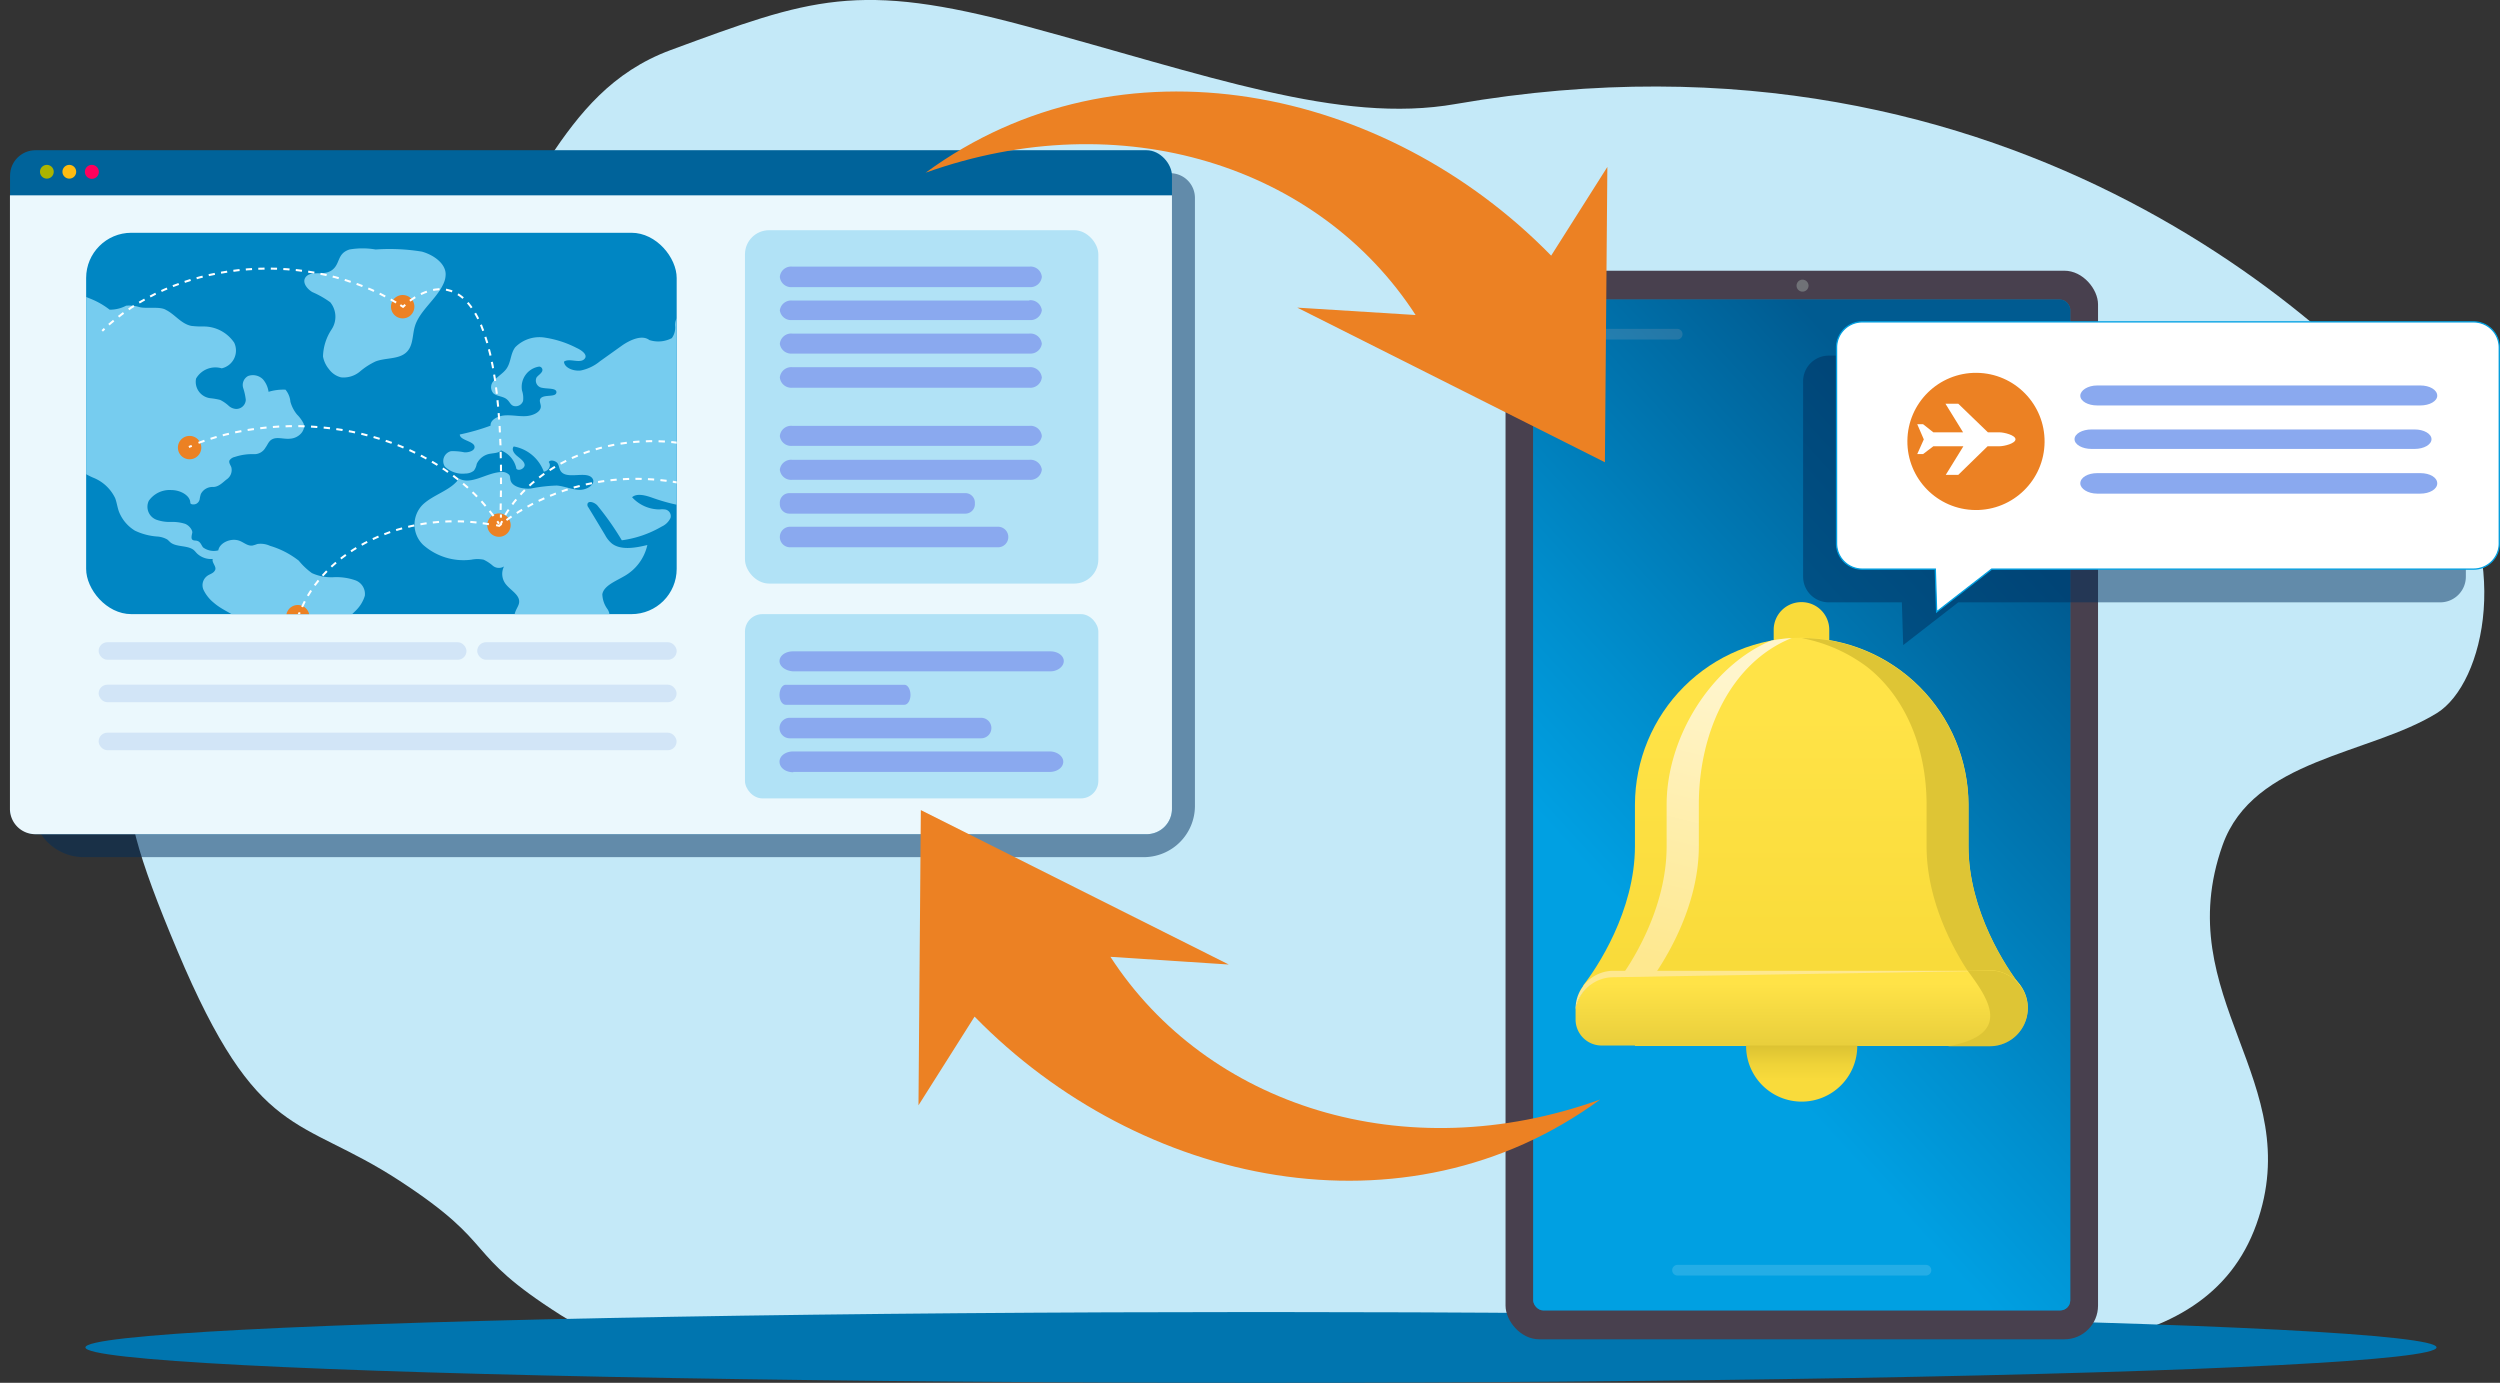 <svg viewBox="0 0 243.8 134.85" xmlns="http://www.w3.org/2000/svg" xmlns:xlink="http://www.w3.org/1999/xlink"><rect x="0" y="0" width="243.8" height="134.85" fill="#333333" stroke="none"/><filter id="a" color-interpolation-filters="sRGB" filterUnits="userSpaceOnUse" height="32766" width="43.66" x="157.26" y="-8102.57"><feFlood flood-color="#fff" result="bg"/><feBlend in="SourceGraphic" in2="bg"/></filter><mask id="b" height="32766" maskUnits="userSpaceOnUse" width="43.66" x="157.26" y="-8102.57"><g filter="url(#a)"/></mask><linearGradient id="c" gradientUnits="userSpaceOnUse" x1="197.44" x2="176.3" y1="50.48" y2="139.54"><stop offset="0" stop-color="#fff"/><stop offset="1"/></linearGradient><filter id="d" color-interpolation-filters="sRGB" filterUnits="userSpaceOnUse" height="98.57" width="43.66" x="157.26" y="29.22"><feFlood flood-color="#fff" result="bg"/><feBlend in="SourceGraphic" in2="bg"/></filter><mask id="e" height="98.57" maskUnits="userSpaceOnUse" width="43.66" x="158.23" y="29.22"><g filter="url(#d)"><g mask="url(#b)" transform="translate(.97)"><path d="m200.92 127.78h-43.66l34.13-98.56h9.53z" fill="url(#c)"/></g></g></mask><linearGradient id="f" gradientUnits="userSpaceOnUse" x1="198.42" x2="177.27" y1="50.48" y2="139.54"><stop offset="0" stop-color="#fff"/><stop offset="1" stop-color="#fff"/></linearGradient><linearGradient id="g" gradientUnits="userSpaceOnUse" x1="161.38" x2="200.12" y1="91.53" y2="56.29"><stop offset="0" stop-color="#00a0e2"/><stop offset=".27" stop-color="#0084c1"/><stop offset=".88" stop-color="#003e6e"/><stop offset="1" stop-color="#002f5d"/></linearGradient><clipPath id="h" transform="translate(.97)"><path clip-rule="evenodd" d="m174.73 62.19a16.31 16.31 0 0 1 16.27 16.26v4.06c0 6.33 3.72 11.91 5.07 13.62l-5.07-.19v6.06h-32.53v-6.06l-5.07.19c1.35-1.71 5.07-7.29 5.07-13.62v-4.06a16.31 16.31 0 0 1 16.26-16.26"/></clipPath><linearGradient id="i" gradientUnits="userSpaceOnUse" x1="175.7" x2="175.71" y1="94.04" y2="69.24"><stop offset="0" stop-color="#f9db3a"/><stop offset="1" stop-color="#ffe347"/></linearGradient><linearGradient id="j" gradientUnits="userSpaceOnUse" x1="161.46" x2="168.2" y1="94.07" y2="66.6"><stop offset="0" stop-color="#fee88f"/><stop offset="1" stop-color="#fff5cc"/></linearGradient><linearGradient id="k" gradientUnits="userSpaceOnUse" x1="174.73" x2="174.73" y1="100.04" y2="105.37"><stop offset="0" stop-color="#c7b02c"/><stop offset=".22" stop-color="#d5bc30"/><stop offset=".71" stop-color="#efd338"/><stop offset="1" stop-color="#f9db3b"/></linearGradient><linearGradient id="l" gradientUnits="userSpaceOnUse" x1="174.73" x2="174.73" y1="102.01" y2="95.93"><stop offset="0" stop-color="#e8ce3c"/><stop offset="1" stop-color="#ffe347"/></linearGradient><clipPath id="m" transform="translate(.97)"><rect height="37.19" rx="4.41" width="57.59" x="7.43" y="22.7"/></clipPath><path d="m141 10.14c-11.36 2-24.14-2.8-42.06-7.63-16.29-4.38-20.81-2.68-34.5 2.37-11.5 4.25-12.78 16.35-21.51 21.83-17.48 10.97-21.68 8.29-26.6 28.29s-7.88 19 0 37.72 11.82 16 21.67 22.43 5.91 6.87 15.75 13.12 35.77 3.06 41.79 3 38.94 2.57 50.31.85 23.44-2.34 29-1.71c20.21 2.3 39.2 3 44.22-11s-8.57-22.12-3.29-37c3-8.41 14.31-8.8 20.9-12.87 4.66-2.89 7.5-15.43 0-25.58s-40.55-43.36-95.68-33.82z" fill="#c4e9f8" transform="translate(.97)"/><ellipse cx="122.97" cy="131.4" fill="#0075af" rx="114.64" ry="3.45"/><rect fill="#48404e" height="104.21" rx="3.28" width="57.78" x="146.82" y="26.4"/><rect fill="#00a0e2" height="98.57" rx=".98" width="52.37" x="149.52" y="29.22"/><g mask="url(#e)"><path d="m201.9 127.78h-43.67l34.13-98.56h9.54z" fill="url(#f)" opacity=".11"/></g><g style="opacity:.36;fill:#f06698;stroke-linecap:round;stroke-width:1.04;stroke:#fff;stroke-miterlimit:10"><path d="m152.59 32.59h10.97"/><path d="m163.59 123.87h24.23"/><path d="m193.25 32.59h5.48"/><path d="m189.28 32.59h2.18"/></g><path d="m174.23 27.86a.59.59 0 0 1 .58-.59.6.6 0 0 1 .59.59.59.59 0 0 1 -.59.58.58.58 0 0 1 -.58-.58z" fill="#707277" transform="translate(.97)"/><rect fill="url(#g)" height="98.57" opacity=".61" rx=".98" width="52.37" x="149.52" y="29.22"/><path d="m174.73 58.72a2.7 2.7 0 0 1 2.69 2.69v3.89h-5.42v-3.89a2.7 2.7 0 0 1 2.69-2.69" fill="#f9db3a" fill-rule="evenodd" transform="translate(.97)"/><g clip-path="url(#h)"><path d="m154.38 62.19h42.65v39.82h-42.65z" fill="url(#i)"/></g><path d="m159.59 96.13.11-.13c1.43-1.86 5-7.32 5-13.48v-4.07c0-7 3.08-13.82 9.06-16.23a16.15 16.15 0 0 0 -2 .25c-5.87 2.46-10.2 9.44-10.2 16v4.06c0 6.16-3.53 11.62-5 13.48l1.93-.07v.41h1l.15-.22z" fill="url(#j)" transform="translate(.97)"/><path d="m174.73 107.43a5.42 5.42 0 1 0 -5.42-5.42 5.42 5.42 0 0 0 5.42 5.42z" fill="url(#k)" transform="translate(.97)"/><path d="m156.38 102h36.7a3.71 3.71 0 0 0 3.7-3.69 3.71 3.71 0 0 0 -3.7-3.7h-36.7a3.71 3.71 0 0 0 -3.7 3.7v2.06a1.64 1.64 0 0 0 1.64 1.63z" fill="none" transform="translate(.97)"/><path d="m193.08 94.62a3.94 3.94 0 0 1 .6 0l-37.35.63a3.75 3.75 0 0 0 -3.65 3.08v1.09a2.54 2.54 0 0 0 2.54 2.54h37.86a3.74 3.74 0 0 0 3.7-3.6 3.71 3.71 0 0 1 -3.7 3.6 3.7 3.7 0 0 0 3.7-3.69 3.7 3.7 0 0 0 -3.7-3.7z" fill="url(#l)" transform="translate(.97)"/><path d="m194.05 94.62h-36.7 36.71z" fill="#fee88f"/><g transform="translate(.97)"><path d="m196.78 98.41a3.74 3.74 0 0 1 -3.7 3.6 3.71 3.71 0 0 0 3.7-3.6z" fill="#fee88f"/><path d="m156.33 95.3 37.35-.63a3.94 3.94 0 0 0 -.6 0h-36.7a3.71 3.71 0 0 0 -3.7 3.7v.06a3.75 3.75 0 0 1 3.65-3.13z" fill="#fee88f"/><path d="m195.94 96a3.69 3.69 0 0 0 -2.86-1.36h-2.18c2 2.72 4.53 6.23-1.9 7.39h4.08a3.71 3.71 0 0 0 3.7-3.69 3.68 3.68 0 0 0 -.72-2.19z" fill="#dec535" fill-rule="evenodd"/><path d="m193.08 94.62a3.69 3.69 0 0 1 2.86 1.38c-1.43-1.87-4.95-7.32-4.95-13.47v-4.08a16.33 16.33 0 0 0 -13.57-16 16 16 0 0 0 -2.69-.22 15.34 15.34 0 0 1 6.46 2.87c3.68 2.94 5.72 7.85 5.72 13.39v4.06c0 5 2.35 9.6 4 12.11z" fill="#dec535" fill-rule="evenodd"/><path d="m177.37 34.68h59.63a2.5 2.5 0 0 1 2.5 2.5v19.06a2.5 2.5 0 0 1 -2.5 2.5h-47l-5.37 4.17-.13-4.17h-7.13a2.5 2.5 0 0 1 -2.5-2.5v-19.06a2.5 2.5 0 0 1 2.5-2.5z" fill="#002f5d" opacity=".5"/><path d="m180.66 31.39h59.6a2.5 2.5 0 0 1 2.5 2.5v19.11a2.5 2.5 0 0 1 -2.5 2.5h-47l-5.37 4.17-.13-4.17h-7.13a2.5 2.5 0 0 1 -2.5-2.5v-19.11a2.5 2.5 0 0 1 2.53-2.5z" fill="#fff" stroke="#00a0e2" stroke-miterlimit="10" stroke-width=".13"/><path d="m201.9 38.59c0-.52.73-1 1.65-1h31.51c.92 0 1.65.43 1.65 1 0 .53-.74.95-1.65.95h-31.51c-.91 0-1.65-.42-1.65-.95z" fill="#8aa9ef"/><path d="m234.5 41.88h-31.5c-.91 0-1.66.42-1.66.95 0 .53.75.95 1.66.95h31.5c.91 0 1.65-.42 1.65-.95 0-.53-.74-.95-1.65-.95z" fill="#8aa9ef"/><path d="m235.06 46.14h-31.51c-.91 0-1.65.42-1.65 1 0 .52.74 1 1.65 1h31.51c.91 0 1.65-.43 1.65-1 0-.58-.71-1-1.65-1z" fill="#8aa9ef"/></g><circle cx="190.78" cy="42.84" fill="#ec8123" r="6.69" transform="matrix(.01 -1 1 .01 147.95 233.4)"/><path d="m194 42.16h-1.11l-2.89-2.79h-1.25l1.72 2.79h-2.9l-1-.79h-.57l.64 1.48-.64 1.43h.57l1-.76h2.93l-1.72 2.79h1.22l2.86-2.79h1.14c.51 0 1.58-.28 1.58-.68s-1.1-.68-1.58-.68z" fill="#fff" transform="translate(.97)"/><path d="m7.2 16.89h103.4a5 5 0 0 1 5 5v59.29a2.41 2.41 0 0 1 -2.41 2.41h-108.54a2.41 2.41 0 0 1 -2.41-2.41v-59.33a5 5 0 0 1 4.96-4.96z" fill="#002f5d" opacity=".5" transform="matrix(-1 0 0 -1 118.77 100.48)"/><rect fill="#00639a" height="66.7" rx="2.48" transform="matrix(-1 0 0 -1 114.29 96)" width="113.31" y="14.65"/><path d="m2.47 19.05h108.38a2.47 2.47 0 0 1 2.47 2.47v59.83a0 0 0 0 1 0 0h-113.32a0 0 0 0 1 0 0v-59.83a2.47 2.47 0 0 1 2.47-2.47z" fill="#ebf8fd" transform="matrix(-1 0 0 -1 114.29 100.4)"/><rect fill="#b1e2f6" height="34.46" rx="2.35" width="34.46" x="72.65" y="22.45"/><rect fill="#b1e2f6" height="17.97" rx="1.7" width="34.46" x="72.65" y="59.89"/><path d="m7.31 16.75a.68.68 0 1 0 .69-.67.67.67 0 0 0 -.69.67z" fill="#ff005c" transform="translate(.97)"/><path d="m5.79 16.08a.67.67 0 1 1 -.67.67.67.67 0 0 1 .67-.67z" fill="#febc11" transform="translate(.97)"/><path d="m3.61 16.08a.67.67 0 1 1 -.68.67.67.67 0 0 1 .68-.67z" fill="#abb400" transform="translate(.97)"/><path d="m75.08 27a1.1 1.1 0 0 1 1.21-1h23.13a1.1 1.1 0 0 1 1.21 1 1.12 1.12 0 0 1 -1.22 1h-23.12a1.11 1.11 0 0 1 -1.21-1zm24.33 2.31h-23.12a1.11 1.11 0 0 0 -1.21.95 1.1 1.1 0 0 0 1.21.95h23.12a1.11 1.11 0 0 0 1.22-.95 1.12 1.12 0 0 0 -1.22-.98zm-24.33 4.22a1.11 1.11 0 0 0 1.21.95h23.12a1.12 1.12 0 0 0 1.22-.95 1.12 1.12 0 0 0 -1.22-1h-23.12a1.11 1.11 0 0 0 -1.21 1zm1.23 4.28h23.08a1.13 1.13 0 0 0 1.24-1 1.13 1.13 0 0 0 -1.24-1h-23.08a1.12 1.12 0 0 0 -1.23 1 1.12 1.12 0 0 0 1.23 1z" fill="#8aa9ef" transform="translate(.97)"/><path d="m75.08 42.53a1.1 1.1 0 0 1 1.21-1h23.13a1.1 1.1 0 0 1 1.21 1 1.12 1.12 0 0 1 -1.22.95h-23.12a1.11 1.11 0 0 1 -1.21-.95zm24.33 2.31h-23.12a1.11 1.11 0 0 0 -1.21.95 1.1 1.1 0 0 0 1.21 1h23.12a1.11 1.11 0 0 0 1.22-1 1.12 1.12 0 0 0 -1.22-.95zm-24.33 4.25a.93.93 0 0 0 .9 1h17.22a.93.93 0 0 0 .9-1 .93.93 0 0 0 -.9-1h-17.2a.93.93 0 0 0 -.92 1zm1.07 4.28h20.14a1 1 0 0 0 1.07-1 1 1 0 0 0 -1.07-1h-20.14a1 1 0 0 0 -1.07 1 1 1 0 0 0 1.07 1z" fill="#8aa9ef" transform="translate(.97)"/><path d="m75.05 64.47c0-.53.58-.95 1.31-.95h25.1c.73 0 1.31.42 1.31.95 0 .52-.59 1-1.31 1h-25.09c-.73-.05-1.32-.47-1.32-1zm12.17 2.31h-11.56c-.34 0-.61.43-.61 1 0 .53.27.95.61.95h11.56c.33 0 .6-.42.6-.95 0-.57-.27-1-.6-1zm-12.17 4.22a1 1 0 0 0 1 1h18.66a1 1 0 0 0 1-1 1 1 0 0 0 -1-1h-18.71a1 1 0 0 0 -.95 1zm1.34 4.28h25c.73 0 1.33-.43 1.33-1 0-.53-.6-1-1.33-1h-25c-.74 0-1.34.43-1.34 1 0 .6.6 1.03 1.34 1.03z" fill="#8aa9ef" transform="translate(.97)"/><g clip-path="url(#m)"><rect fill="#0086c3" height="37.19" rx="4.41" width="57.59" x="8.4" y="22.7"/><g clip-path="url(#m)"><path d="m12.6 29.94a3.38 3.38 0 0 0 -1.27-.13 3.36 3.36 0 0 1 -1.61.39 7.62 7.62 0 0 0 -1.85-1.06c-.44-.18-1-.37-1.1-.75-.22-.61-1.53-.85-2.31-.72a4.06 4.06 0 0 0 -2.9.58c-.35.22 0 .78.35 1.05s.67.56.6.91a3.34 3.34 0 0 1 -1.27.15 2.41 2.41 0 0 0 -.71 0c-.24.05-.44.25-.35.43-.15.22-.35.33-.16.54s.38.29.38.48-.16.29-.34.36a4.93 4.93 0 0 0 -.54.19c-.52.26-.52.85-.47 1.33a1.23 1.23 0 0 1 .23 1.31c-.06.16-.16.32-.09.47s.33.24.56.29a2 2 0 0 0 1.43-.07c1-.66 2.57-.32 3.84-.09a2 2 0 0 1 1.16.5 1.1 1.1 0 0 1 -.08 1.36 7.81 7.81 0 0 0 -.87 1.25 2.73 2.73 0 0 0 -.07 1.29 2.68 2.68 0 0 0 .53 1.58 2.62 2.62 0 0 1 .66 1.75 7.25 7.25 0 0 0 -.18 1.38c.09.84 1 1.47 1.94 1.87a4 4 0 0 1 2.15 2c.16.42.21.86.36 1.29a3.78 3.78 0 0 0 1.57 1.88 6 6 0 0 0 2.15.57 2.29 2.29 0 0 1 1 .29c.12.09.21.2.33.3.58.45 1.64.26 2.23.71.15.12.25.27.38.39a2 2 0 0 0 1.5.5c-.13.34.39.74.23 1.08s-.52.38-.78.58a1.12 1.12 0 0 0 -.34 1.38 3.69 3.69 0 0 0 1 1.24c.78.68 1.72 1 2.57 1.65a2.32 2.32 0 0 1 .79 2.38 14.56 14.56 0 0 1 -1 2.45 6.33 6.33 0 0 0 -.09 4.73 6.17 6.17 0 0 0 3.84 3.49.74.74 0 0 0 .62-.18.37.37 0 0 0 .07-.5 11 11 0 0 0 -1.37-1.35.66.66 0 0 1 -.27-.47c0-.19.24-.34.4-.49a1.14 1.14 0 0 0 .35-.83c0-.28-.21-.56-.2-.84a.73.73 0 0 1 .54-.67c.15 0 .32 0 .47-.09.49-.17.41-.76.76-1.07a2.18 2.18 0 0 1 .63-.31 2.6 2.6 0 0 0 1.8-1.89c.07-.66-.23-1.47.4-1.9s1.47-.13 2.23-.23a1 1 0 0 0 .66-.48 1 1 0 0 0 .11-.73 2.59 2.59 0 0 1 -.19-.9c0-.42.47-.75.79-1.09a3.39 3.39 0 0 0 .81-1.37 1.42 1.42 0 0 0 -.93-1.51 5.56 5.56 0 0 0 -2.13-.3 4.56 4.56 0 0 1 -2.1-.4 6.68 6.68 0 0 1 -1.28-1.21 8.41 8.41 0 0 0 -2.81-1.45 2.19 2.19 0 0 0 -1.23-.18 3.68 3.68 0 0 1 -.47.15c-.45.07-.81-.27-1.22-.44-.84-.36-2 .16-2.12.91a1.76 1.76 0 0 1 -1.49-.29c-.17-.22-.24-.53-.55-.63-.16-.06-.37 0-.5-.13s-.05-.43 0-.66-.28-.72-.71-.88a4.13 4.13 0 0 0 -1.37-.18 3.89 3.89 0 0 1 -1.37-.2 1.35 1.35 0 0 1 -.79-1.86 2.48 2.48 0 0 1 2.2-1.05c.9 0 1.84.54 1.85 1.24 0 .18.36.2.56.11a.64.64 0 0 0 .35-.44 3.13 3.13 0 0 1 .12-.53 1.27 1.27 0 0 1 1.19-.68c.54 0 .93-.43 1.31-.73a1.1 1.1 0 0 0 .47-1.19c-.08-.22-.27-.45-.18-.67a.83.83 0 0 1 .52-.34 5.3 5.3 0 0 1 1.87-.27 1.24 1.24 0 0 0 1.12-.64c.21-.27.3-.62.63-.8.49-.28 1.16 0 1.77-.07.87-.05 1.56-.83 1.31-1.49a3.39 3.39 0 0 0 -.63-.86 3.37 3.37 0 0 1 -.65-1.26 2.12 2.12 0 0 0 -.48-1.17 5 5 0 0 0 -1.65.21 2.36 2.36 0 0 0 -.54-1.21 1.38 1.38 0 0 0 -1.46-.33 1 1 0 0 0 -.48 1.15 5.63 5.63 0 0 1 .26 1.18.93.93 0 0 1 -.93.88 1.15 1.15 0 0 1 -.73-.3 3.59 3.59 0 0 0 -.84-.58 6.5 6.5 0 0 0 -.9-.16 1.61 1.61 0 0 1 -1.45-1.92 2.17 2.17 0 0 1 2.5-1 1.78 1.78 0 0 0 1.22-2.5 3.59 3.59 0 0 0 -3.07-1.58 8.32 8.32 0 0 1 -1.12-.06c-1-.21-1.57-1.11-2.47-1.56-.59-.37-1.95-.08-2.61-.28z" fill="#76ccef" transform="translate(.97)"/><path d="m28.86 27c-.4.48.05 1.13.62 1.48a9.06 9.06 0 0 1 1.76 1 2.24 2.24 0 0 1 .13 2.64 5 5 0 0 0 -.84 2.65 2.7 2.7 0 0 0 .58 1.23 2.08 2.08 0 0 0 1.18.8 2.48 2.48 0 0 0 1.82-.55 6.79 6.79 0 0 1 1.54-1c.87-.34 2-.22 2.76-.7.94-.59.8-1.73 1.06-2.66.43-1.56 2.14-2.72 2.81-4.23a2.17 2.17 0 0 0 .21-.92c0-1-1.1-1.86-2.31-2.2a19.48 19.48 0 0 0 -4.52-.21 7.54 7.54 0 0 0 -2.55 0c-1.24.41-.87 1.38-1.69 2s-2 .01-2.56.67z" fill="#76ccef" transform="translate(.97)"/><path d="m62.35 33.16c-.71-.55-1.87 0-2.61.5l-2.2 1.57a4.29 4.29 0 0 1 -1.87.9c-.73.09-1.61-.27-1.64-.86.5-.37 1.49.18 1.95-.22s-.19-.88-.72-1.12a10 10 0 0 0 -3.06-1 3.31 3.31 0 0 0 -2.92.93c-.49.64-.4 1.49-.89 2.14-.3.4-.8.69-1.15 1.08a.89.89 0 0 0 -.07 1.3c.34.27.92.27 1.26.54s.35.56.69.67a.76.76 0 0 0 .92-.49 2.25 2.25 0 0 0 -.1-1 2 2 0 0 1 1.67-2.35.33.33 0 0 1 .25.53c-.12.2-.37.34-.51.54a.71.71 0 0 0 .56 1c.55.12 1.45 0 1.38.47s-1.17.16-1.52.54c-.21.22 0 .53 0 .81 0 .55-.77.9-1.45.94s-1.37-.12-2.06-.07-1.43.43-1.39 1a20.84 20.84 0 0 1 -3 .86c0 .59 1.45.64 1.44 1.23 0 .35-.55.54-1 .51a5.4 5.4 0 0 0 -1.31-.11 1 1 0 0 0 -.59 1.5 2.48 2.48 0 0 0 2 .68 1.32 1.32 0 0 0 .83-.28 1.49 1.49 0 0 0 .28-.66 1.75 1.75 0 0 1 1.36-1c.37-.06.81-.07 1-.32a2.42 2.42 0 0 1 1.51 1.8c.27.27.86-.08.8-.42s-.44-.59-.74-.84-.56-.63-.32-.92a3.83 3.83 0 0 1 2.93 2.46c.49-.08.76-.61.48-.94.15-.28.72-.12.88.15s.15.61.38.84c.67.69 2.47-.15 3 .6.38.53-.49 1.14-1.25 1.12s-1.47-.36-2.23-.42a15.2 15.2 0 0 0 -2.51.29c-.84.08-1.87-.18-2-.84-.05-.17 0-.37-.15-.52a1 1 0 0 0 -.87-.24c-1.4.12-2.82 1.27-4 .63-.74 1.14-2.55 1.57-3.56 2.57a2.75 2.75 0 0 0 .06 3.89 5.93 5.93 0 0 0 4.71 1.45 3 3 0 0 1 1.19 0 3.78 3.78 0 0 1 .91.6.94.94 0 0 0 1.08.06 1.62 1.62 0 0 0 .2 1.76c.45.56 1.3 1 1.28 1.68 0 .34-.26.65-.38 1-.54 1.54 1.72 2.78 2.09 4.32.1.42.1.93.55 1.16a1.8 1.8 0 0 0 .71.15c1.26.06 2.86-.24 3.12-1.22a4 4 0 0 0 0-.85 2.46 2.46 0 0 1 1.64-2.06 3.09 3.09 0 0 0 .76-.34 1.14 1.14 0 0 0 .12-1.44 2.57 2.57 0 0 1 -.5-1.45c.14-.81 1.23-1.24 2.06-1.72a4.64 4.64 0 0 0 2.33-3.08c-1.15.28-2.56.53-3.44-.13a2.71 2.71 0 0 1 -.68-.84c-.54-.9-1.08-1.8-1.63-2.7a.39.39 0 0 1 -.08-.37c.15-.34.79-.06 1 .24a27.55 27.55 0 0 1 2.34 3.34 10.51 10.51 0 0 0 3.89-1.34 1.74 1.74 0 0 0 .85-.82.65.65 0 0 0 -.55-.85 2.27 2.27 0 0 0 -.52 0 3.64 3.64 0 0 1 -2.67-1.19c.47-.42 1.33-.18 2 .06a18.46 18.46 0 0 0 3.64.9 3.42 3.42 0 0 1 .92.19 2.34 2.34 0 0 1 .53.32 8.59 8.59 0 0 1 3.07 3.94c.55.1.94-.44 1-.89s0-1 .38-1.28.85-.28 1.13-.55.17-.93.58-1.23 1.36.08 1.63.59.38 1.15 1 1.46l.94-.11a5.1 5.1 0 0 0 1.51 3.55c.54-.23.3-.87 0-1.27s-.66-1-.19-1.3c.66 0 1 .73 1.62.85a.92.92 0 0 0 1.09-1c-.11-.51-.67-.89-1.25-1.15-.51-.44.23-1.16 1-1.26a9.81 9.81 0 0 0 2.26-.2 1.59 1.59 0 0 0 .91-1.9 7 7 0 0 0 -1.16-2c-.37-.54-.55-1.39.17-1.63a1.82 1.82 0 0 1 .62-.07c2.73-.09 5-2.39 4.44-4.51a2 2 0 0 0 -.68-1c-.65-.52-1.75-.65-2.23-1.27-.6-.77.14-1.79 1.09-2.28s2.11-.71 3-1.27a.43.43 0 0 0 .41-.37 1.37 1.37 0 0 0 0-.35.83.83 0 0 1 .68-.73 1.1 1.1 0 0 1 1.06.32 1 1 0 0 1 0 1.15 3.49 3.49 0 0 0 -.52 1.11.82.82 0 0 0 .73.91 1 1 0 0 0 1-1c0-.48-.07-1 .25-1.42.51-.63 1.89-.77 1.93-1.51s-.93-.95-1.1-1.54a1.76 1.76 0 0 1 0-.72 2.55 2.55 0 0 0 -1.28-2.39 4.29 4.29 0 0 0 -3.23-.46c-.35.09-.68.23-1 .3a6.35 6.35 0 0 1 -1.63.06l-2.99-.22a6 6 0 0 0 -2.58.23c-1.13.48-1.77 1.65-3 1.77a6.55 6.55 0 0 1 -2.54-.66 5.12 5.12 0 0 0 -4.13.5c-.42-.17-.29-.67-.44-1a1.36 1.36 0 0 0 -1.16-.64 4.78 4.78 0 0 0 -1.46.21c-1 .26-2.21.71-2.31 1.56a1.68 1.68 0 0 1 -.08.71c-.18.31-.67.42-1 .66a1.41 1.41 0 0 0 -.43 1.14 1.75 1.75 0 0 1 -.32 1.17 2.82 2.82 0 0 1 -2.2.19z" fill="#76ccef" transform="translate(.97)"/><path d="m81.45 56.58a2.27 2.27 0 0 0 1 .56 1.9 1.9 0 0 0 1.44.06 5.91 5.91 0 0 0 1.3-1.42c.13-.44 0-.41-.6-.5-.88-.14-4.15.13-3.14 1.3z" fill="#8aa9ef" transform="translate(.97)"/><path d="m78.23 56.44a8 8 0 0 0 6.51 3c.19-.15-.08-.38-.32-.46-.67-.22-1.39-.33-2.07-.52a3.51 3.51 0 0 1 -1.76-1 6.38 6.38 0 0 1 -.43-.63c-.4-.61-2-2.16-3-1.79.31.48.75.96 1.07 1.4z" fill="#8aa9ef" transform="translate(.97)"/><path d="m85.13 60.71a2.5 2.5 0 0 1 -1.15.76c-.29.06-.61 0-.9.06a1.3 1.3 0 0 0 -.86 1.76c.19.68.59 1.4.27 2.05a.89.89 0 0 0 -.15.4.55.55 0 0 0 .32.42 3.23 3.23 0 0 0 2.76-.24 3.73 3.73 0 0 1 2.78-.4c.92.4 1 1.41 1.58 2.12a2.13 2.13 0 0 0 2.38.59 2.51 2.51 0 0 0 .66-.54l1.18-1.21a3.61 3.61 0 0 0 1.15-1.78c.19-1.29-1.25-2.33-2.56-3.12a2.61 2.61 0 0 0 -.41-1.2c-.53-.72-1.62-.8-1.32.22-.85 0-1.54-1-2.49-1.07a4.7 4.7 0 0 0 -3.24 1.18z" fill="#8aa9ef" transform="translate(.97)"/><path d="m69.78 43.9a1.36 1.36 0 1 1 -1.33-1.06 1.21 1.21 0 0 1 1.33 1.06z" fill="#1848d3" transform="translate(.97)"/><path d="m89.87 62.85a1.36 1.36 0 1 1 -1.33-1.06 1.21 1.21 0 0 1 1.33 1.06z" fill="#1848d3" transform="translate(.97)"/><path d="m82.9 39.82a1.36 1.36 0 1 1 -1.33-1.06 1.22 1.22 0 0 1 1.33 1.06z" fill="#1848d3" transform="translate(.97)"/><path d="m39.44 29.9a1.14 1.14 0 1 1 -1.14-1.13 1.13 1.13 0 0 1 1.14 1.13z" fill="#ec8123" transform="translate(.97)"/><path d="m29.2 60.16a1.13 1.13 0 1 1 -1.13-1.16 1.13 1.13 0 0 1 1.13 1.16z" fill="#ec8123" transform="translate(.97)"/><path d="m18.66 43.64a1.14 1.14 0 1 1 -1.13-1.13 1.14 1.14 0 0 1 1.13 1.13z" fill="#ec8123" transform="translate(.97)"/><path d="m48.83 51.2a1.14 1.14 0 1 1 -1.13-1.13 1.14 1.14 0 0 1 1.13 1.13z" fill="#ec8123" transform="translate(.97)"/><g fill="none" stroke="#fff" stroke-miterlimit="10" stroke-width=".2"><path d="m9 32.27.22-.21" transform="translate(.97)"/><path d="m9.65 31.66c7.25-6.39 19.51-7.31 28.16-2.07" stroke-dasharray=".61 .61" transform="translate(.97)"/><path d="m38.07 29.75.26.17.22-.2" transform="translate(.97)"/><path d="m39 29.33c2.32-1.69 9.51-4.94 8.85 20.52" stroke-dasharray=".63 .63" transform="translate(.97)"/><path d="m47.88 50.17v.31" transform="translate(.97)"/><path d="m68.43 43.89-.29-.09" transform="translate(.97)"/><path d="m67.54 43.64c-7.74-2-16.14 1-19.43 6.91" stroke-dasharray=".62 .62" transform="translate(.97)"/><path d="m48 50.82-.13.27" transform="translate(.97)"/><path d="m80.62 39.78-.29-.09" transform="translate(.97)"/><path d="m79.72 39.54c-4.32-.95-8.9.69-10.85 3.91" stroke-dasharray=".63 .63" transform="translate(.97)"/><path d="m68.72 43.72c0 .09-.1.18-.14.27" transform="translate(.97)"/><path d="m47.69 51.08a2.2 2.2 0 0 0 -.17-.25" transform="translate(.97)"/><path d="m47.16 50.32c-5.9-8-18.6-11-29.14-7" stroke-dasharray=".62 .62" transform="translate(.97)"/><path d="m17.73 43.48-.28.11" transform="translate(.97)"/><path d="m28.15 60c0-.09.07-.19.11-.28" transform="translate(.97)"/><path d="m28.49 59.19c2.69-6 10.71-9.52 18.61-8" stroke-dasharray=".61 .61" transform="translate(.97)"/><path d="m47.41 51.21.3.07.23-.2" transform="translate(.97)"/><path d="m48.42 50.72c3.47-2.57 19.4-12 39.72 11.66" stroke-dasharray=".61 .61" transform="translate(.97)"/><path d="m88.34 62.61.2.24" transform="translate(.97)"/></g></g></g><rect fill="#d2e5f7" height="1.71" rx=".85" transform="matrix(-1 0 0 -1 74.64 144.62)" width="56.36" x="8.66" y="71.46"/><rect fill="#d2e5f7" height="1.71" rx=".85" transform="matrix(-1 0 0 -1 74.64 135.25)" width="56.36" x="8.66" y="66.77"/><rect fill="#d2e5f7" height="1.71" rx=".85" transform="matrix(-1 0 0 -1 54.15 126.97)" width="35.87" x="8.66" y="62.63"/><rect fill="#d2e5f7" height="1.71" rx=".85" transform="matrix(-1 0 0 -1 111.56 126.97)" width="19.45" x="45.57" y="62.63"/><path d="m107.32 93.31 11.54.75-30.03-15.06-.23 28.79 5.47-8.65c16.12 16.5 42 22 61 8.09-19.07 6.85-38.35.58-47.75-13.92z" fill="#ec8123" transform="translate(.97)"/><path d="m137.08 30.72-11.54-.72 30 15.08.24-28.8-5.48 8.65c-16.12-16.5-42-22-61-8.09 19.15-6.84 38.38-.63 47.78 13.88z" fill="#ec8123" transform="translate(.97)"/></svg>